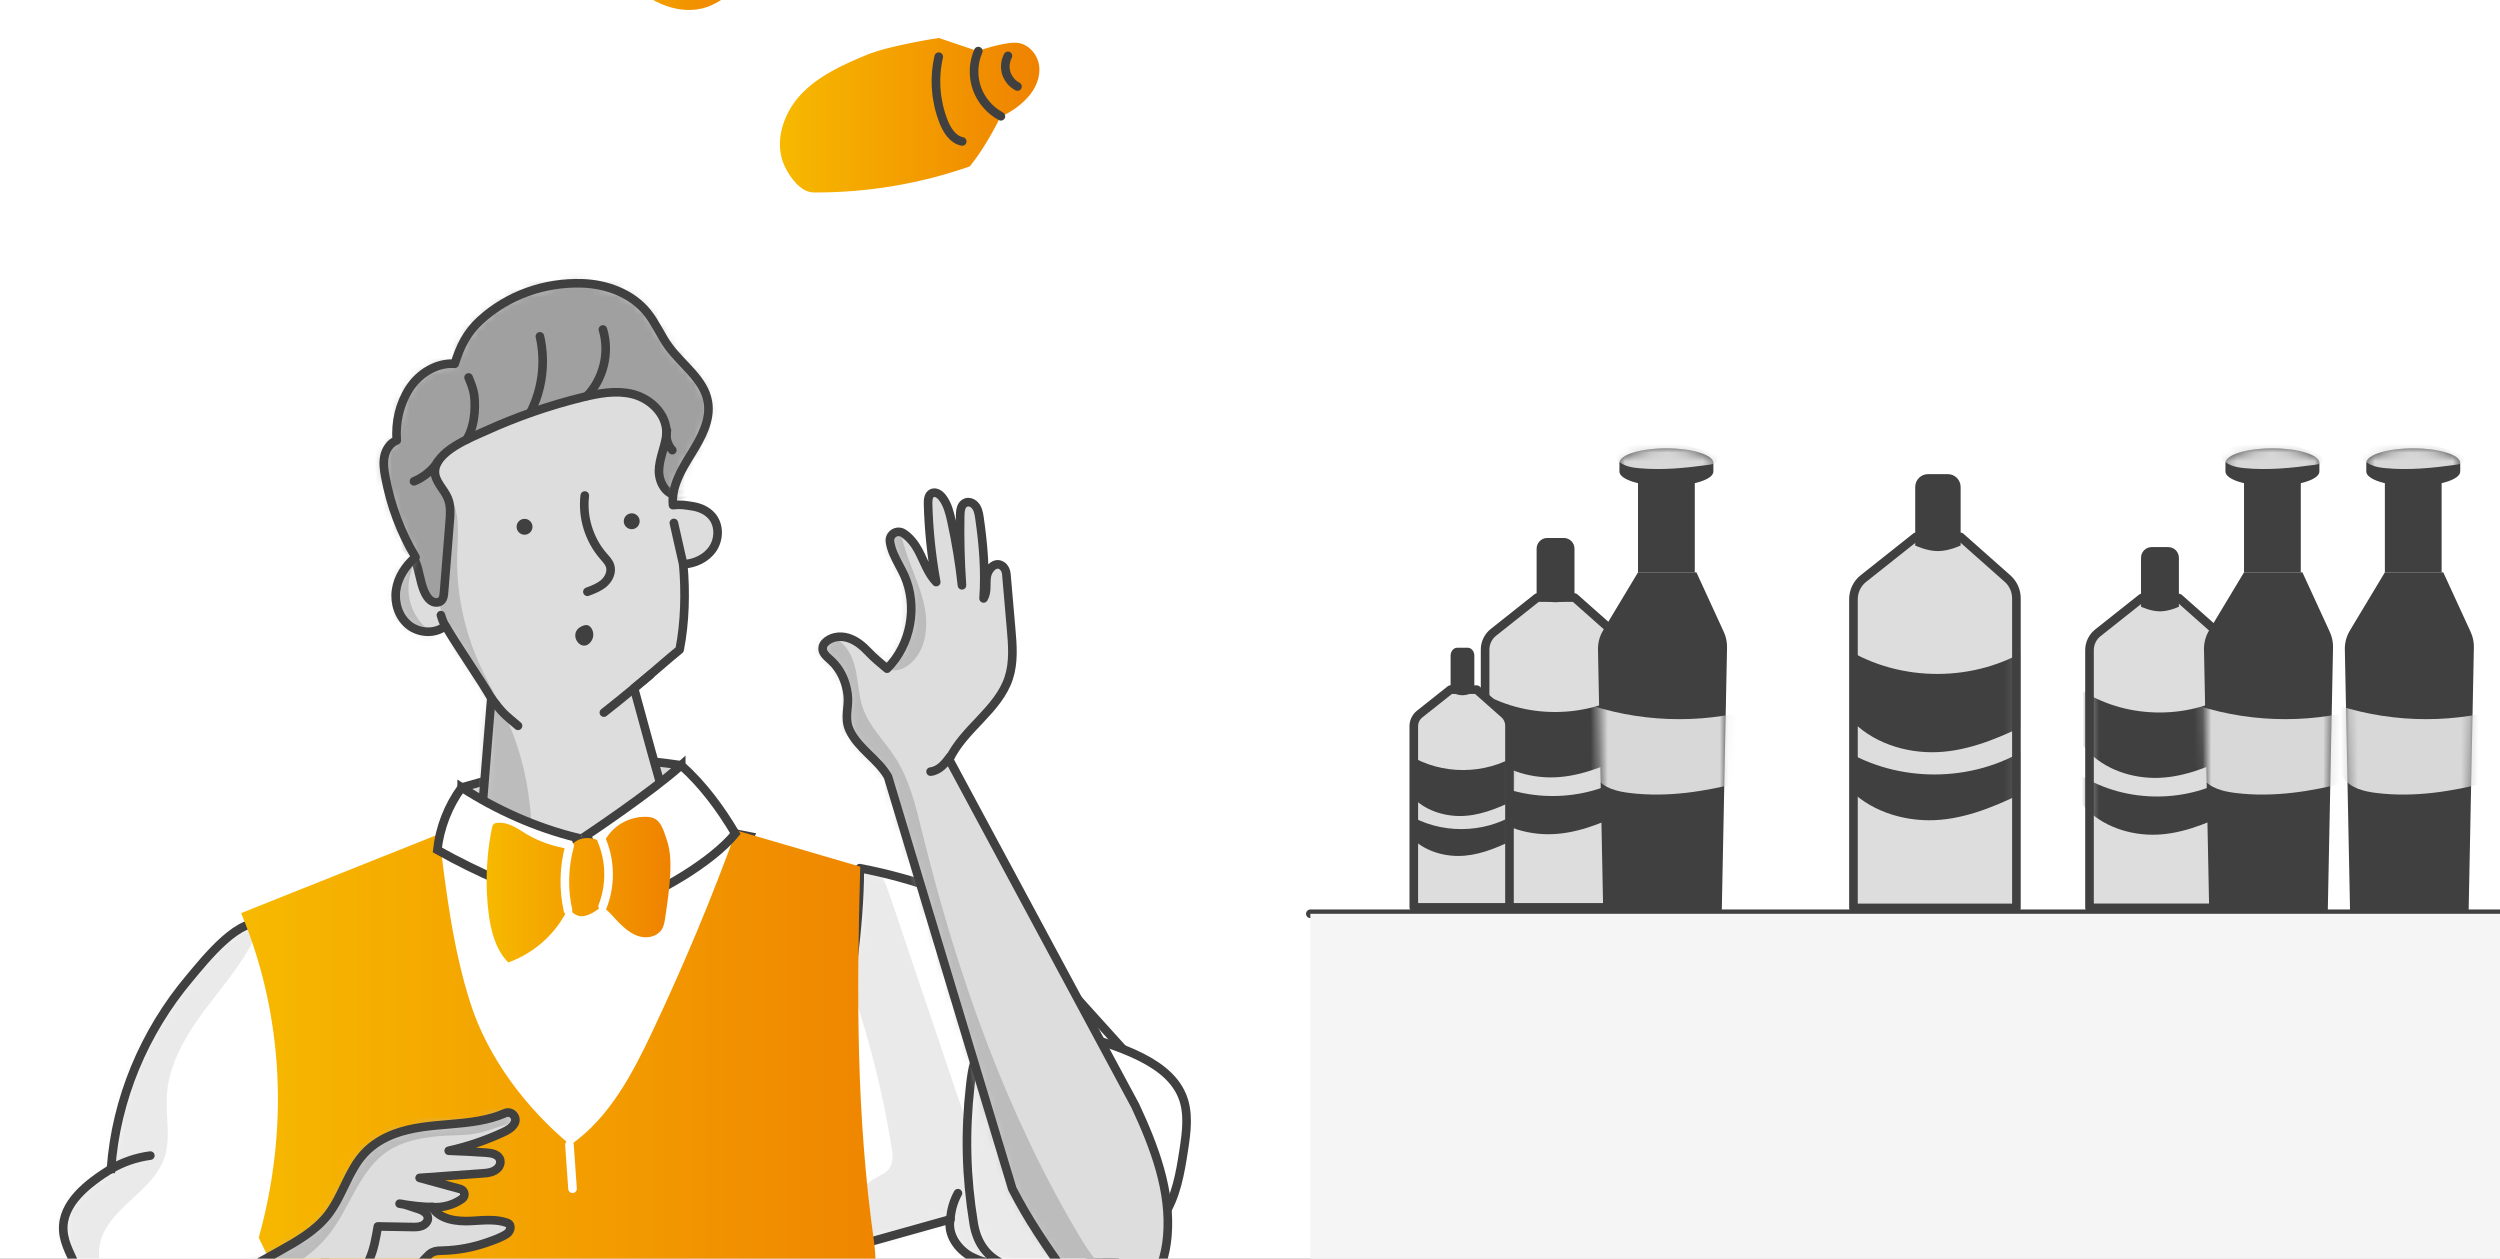 <?xml version="1.0" encoding="UTF-8"?>
<svg xmlns="http://www.w3.org/2000/svg" width="290" height="146" viewBox="0 0 290 146" fill="none">
  <rect x="0" y="0" width="290" height="146" fill="#808080" stroke="none"/>
  <g clip-path="url(#clip0_901_29933)">
    <rect width="320" height="146" transform="translate(-15)" fill="white"></rect>
    <path d="M233.908 105.314H215V69.511C215 68.575 215.423 67.692 216.152 67.114L222.241 62.28H227.42L232.877 67.118C233.53 67.696 233.904 68.53 233.904 69.409V105.31L233.908 105.314Z" fill="#DDDDDD"></path>
    <mask id="mask0_901_29933" style="mask-type:luminance" maskUnits="userSpaceOnUse" x="215" y="62" width="19" height="44">
      <path d="M233.908 105.314H215V69.511C215 68.575 215.423 67.692 216.152 67.114L222.241 62.28H227.42L232.877 67.118C233.53 67.696 233.904 68.53 233.904 69.409V105.31L233.908 105.314Z" fill="white"></path>
    </mask>
    <g mask="url(#mask0_901_29933)">
      <path d="M214.102 82.78C216.406 85.763 220.268 87.228 224.013 87.26C227.759 87.293 231.379 85.836 234.754 84.2C234.996 81.299 235.246 78.052 235.487 75.151C229.116 79.155 220.51 79.187 214.106 75.236C214.078 77.885 214.13 80.131 214.106 82.78H214.102Z" fill="#404040"></path>
      <path d="M213.767 90.67C216.071 93.653 219.933 95.117 223.678 95.15C227.424 95.183 231.044 93.726 234.419 92.09C234.661 89.189 234.911 89.714 235.152 86.812C228.781 90.816 220.175 90.849 213.771 86.898C213.743 89.547 213.795 88.017 213.771 90.666L213.767 90.67Z" fill="#404040"></path>
    </g>
    <path d="M233.908 105.314H215V69.511C215 68.575 215.423 67.692 216.152 67.114L222.241 62.28H227.42L232.877 67.118C233.53 67.696 233.904 68.53 233.904 69.409V105.31L233.908 105.314Z" stroke="#404040" stroke-linecap="round" stroke-linejoin="round"></path>
    <path d="M227.425 63.28C227.425 63.28 226.096 63.927 224.795 63.927C223.494 63.927 222.165 63.28 222.165 63.28V56.493C222.165 55.671 222.826 55 223.643 55H225.955C226.768 55 227.433 55.667 227.433 56.493V63.28H227.425Z" fill="#404040"></path>
    <path d="M258.173 105.313H242.382V75.414C242.382 74.633 242.736 73.897 243.344 73.412L248.431 69.376H252.756L257.315 73.416C257.859 73.901 258.173 74.597 258.173 75.329V105.313Z" fill="#DDDDDD"></path>
    <mask id="mask1_901_29933" style="mask-type:luminance" maskUnits="userSpaceOnUse" x="242" y="69" width="17" height="37">
      <path d="M258.173 105.313H242.382V75.414C242.382 74.633 242.736 73.897 243.344 73.412L248.431 69.376H252.756L257.315 73.416C257.859 73.901 258.173 74.597 258.173 75.329V105.313Z" fill="white"></path>
    </mask>
    <g mask="url(#mask1_901_29933)">
      <path d="M241.634 86.494C243.555 88.984 246.785 90.209 249.91 90.238C253.035 90.262 256.06 89.049 258.879 87.682C259.08 85.261 259.289 82.547 259.491 80.122C254.171 83.467 246.982 83.495 241.634 80.195C241.614 82.409 241.654 84.281 241.634 86.494Z" fill="#404040"></path>
      <path d="M241.352 93.086C243.273 95.576 246.502 96.801 249.628 96.829C252.753 96.854 255.777 95.641 258.596 94.274C258.798 91.853 259.007 92.288 259.209 89.867C253.889 93.212 246.7 93.24 241.352 89.94C241.331 92.154 241.372 90.876 241.352 93.09V93.086Z" fill="#404040"></path>
    </g>
    <path d="M258.173 105.313H242.382V75.414C242.382 74.633 242.736 73.897 243.344 73.412L248.431 69.376H252.756L257.315 73.416C257.859 73.901 258.173 74.597 258.173 75.329V105.313Z" stroke="#404040" stroke-linecap="round" stroke-linejoin="round"></path>
    <path d="M188.062 105.256H172.271V75.357C172.271 74.576 172.625 73.839 173.233 73.355L178.32 69.318H182.645L187.204 73.359C187.747 73.843 188.062 74.539 188.062 75.271V105.256Z" fill="#DDDDDD"></path>
    <mask id="mask2_901_29933" style="mask-type:luminance" maskUnits="userSpaceOnUse" x="172" y="69" width="17" height="37">
      <path d="M188.062 105.256H172.271V75.357C172.271 74.576 172.625 73.839 173.233 73.355L178.32 69.318H182.645L187.204 73.359C187.747 73.843 188.062 74.539 188.062 75.271V105.256Z" fill="white"></path>
    </mask>
    <g mask="url(#mask2_901_29933)">
      <path d="M171.522 86.436C173.443 88.927 176.673 90.151 179.799 90.18C182.924 90.204 185.948 88.992 188.767 87.625C188.969 85.204 189.178 82.49 189.379 80.064C184.059 83.409 176.871 83.438 171.522 80.138C171.502 82.351 171.543 84.223 171.522 86.436Z" fill="#404040"></path>
      <path d="M171.24 93.028C173.161 95.518 176.391 96.743 179.516 96.772C182.641 96.796 185.666 95.584 188.485 94.216C188.686 91.795 188.896 92.231 189.097 89.81C183.777 93.154 176.588 93.183 171.24 89.883C171.22 92.096 171.26 90.819 171.24 93.032V93.028Z" fill="#404040"></path>
    </g>
    <path d="M188.062 105.256H172.271V75.357C172.271 74.576 172.625 73.839 173.233 73.355L178.32 69.318H182.645L187.204 73.359C187.747 73.843 188.062 74.539 188.062 75.271V105.256Z" stroke="#404040" stroke-linecap="round" stroke-linejoin="round"></path>
    <path d="M175.1 105.256H164V84.239C164 83.69 164.249 83.172 164.677 82.832L168.252 79.995H171.292L174.497 82.835C174.879 83.175 175.1 83.664 175.1 84.179V105.256Z" fill="#DDDDDD"></path>
    <mask id="mask3_901_29933" style="mask-type:luminance" maskUnits="userSpaceOnUse" x="164" y="79" width="12" height="27">
      <path d="M175.1 105.256H164V84.239C164 83.69 164.249 83.172 164.677 82.832L168.252 79.995H171.292L174.497 82.835C174.879 83.175 175.1 83.664 175.1 84.179V105.256Z" fill="white"></path>
    </mask>
    <g mask="url(#mask3_901_29933)">
      <path d="M163.473 92.027C164.823 93.778 167.094 94.639 169.29 94.659C171.487 94.676 173.613 93.824 175.595 92.863C175.736 91.161 175.883 89.253 176.025 87.548C172.285 89.899 167.232 89.919 163.473 87.6C163.459 89.156 163.487 90.472 163.473 92.027Z" fill="#404040"></path>
      <path d="M163.276 96.66C164.626 98.411 166.896 99.272 169.093 99.292C171.29 99.309 173.416 98.457 175.397 97.496C175.539 95.794 175.686 96.1 175.828 94.398C172.088 96.749 167.035 96.769 163.276 94.449C163.261 96.005 163.29 95.107 163.276 96.663V96.66Z" fill="#404040"></path>
    </g>
    <path d="M175.1 105.256H164V84.239C164 83.69 164.249 83.172 164.677 82.832L168.252 79.995H171.292L174.497 82.835C174.879 83.175 175.1 83.664 175.1 84.179V105.256Z" stroke="#404040" stroke-linecap="round" stroke-linejoin="round"></path>
    <path d="M182.645 69.319C182.645 69.319 181.537 69.86 180.446 69.86C179.355 69.86 178.247 69.319 178.247 69.319V63.65C178.247 62.963 178.799 62.405 179.479 62.405H181.409C182.089 62.405 182.641 62.963 182.641 63.65V69.319H182.645Z" fill="#404040"></path>
    <path d="M252.756 70.376C252.756 70.376 251.649 70.917 250.557 70.917C249.466 70.917 248.358 70.376 248.358 70.376V64.708C248.358 64.02 248.91 63.463 249.591 63.463H251.52C252.2 63.463 252.752 64.02 252.752 64.708V70.376H252.756Z" fill="#404040"></path>
    <path d="M171.025 80.249C171.025 80.249 170.331 80.649 169.647 80.649C168.963 80.649 168.269 80.249 168.269 80.249V76.056C168.269 75.548 168.614 75.135 169.041 75.135H170.25C170.677 75.135 171.023 75.548 171.023 76.056V80.249H171.025Z" fill="#404040"></path>
    <path d="M270.012 106.256H256.279L255.663 75.339C255.647 74.57 255.848 73.814 256.243 73.154L260.306 66.392H267.08L270.262 73.313C270.52 73.874 270.645 74.485 270.632 75.099L270.012 106.256Z" fill="#404040"></path>
    <mask id="mask4_901_29933" style="mask-type:luminance" maskUnits="userSpaceOnUse" x="255" y="66" width="16" height="41">
      <path d="M270.012 106.256H256.279L255.663 75.339C255.647 74.57 255.848 73.814 256.243 73.154L260.306 66.392H267.08L270.262 73.313C270.52 73.874 270.645 74.485 270.632 75.099L270.012 106.256Z" fill="white"></path>
    </mask>
    <g mask="url(#mask4_901_29933)">
      <path d="M255.49 90.212C256.311 91.453 257.93 91.819 259.4 91.994C263.782 92.519 268.115 91.811 272.392 90.708C272.545 88.006 272.61 85.231 272.763 82.529C266.094 84.116 258.941 83.579 252.582 81.003C253.025 84.173 253.73 87.55 255.494 90.212H255.49Z" fill="#D8D8D8"></path>
    </g>
    <path d="M266.891 54.946H260.307V66.397H266.891V54.946Z" fill="#404040"></path>
    <path d="M269.049 53.697C269.049 52.761 266.609 52 263.6 52C260.592 52 258.151 52.761 258.151 53.697V54.698C258.151 55.634 260.592 56.395 263.6 56.395C266.609 56.395 269.049 55.634 269.049 54.698V53.697Z" fill="#404040"></path>
    <mask id="mask5_901_29933" style="mask-type:luminance" maskUnits="userSpaceOnUse" x="258" y="52" width="12" height="5">
      <path d="M269.049 53.697C269.049 52.761 266.609 52 263.6 52C260.592 52 258.151 52.761 258.151 53.697V54.698C258.151 55.634 260.592 56.395 263.6 56.395C266.609 56.395 269.049 55.634 269.049 54.698V53.697Z" fill="white"></path>
    </mask>
    <g mask="url(#mask5_901_29933)">
      <path d="M258.639 53.892C259.179 54.165 259.791 54.25 260.391 54.307C263.106 54.568 265.84 54.287 268.543 53.913C268.784 53.88 269.038 53.839 269.239 53.705C269.441 53.571 269.582 53.298 269.493 53.07C269.417 52.867 269.199 52.761 269.002 52.68C266.138 51.475 262.953 50.991 259.912 51.565C259.272 51.687 258.539 51.833 258.035 52.285C257.806 52.492 257.496 52.912 257.705 53.229C257.87 53.477 258.378 53.762 258.635 53.892H258.639Z" fill="#D8D8D8"></path>
    </g>
    <path d="M286.35 106.256H272.617L272.001 75.339C271.985 74.57 272.186 73.814 272.581 73.154L276.644 66.392H283.418L286.6 73.313C286.858 73.874 286.982 74.485 286.97 75.099L286.35 106.256Z" fill="#404040"></path>
    <mask id="mask6_901_29933" style="mask-type:luminance" maskUnits="userSpaceOnUse" x="272" y="66" width="15" height="41">
      <path d="M286.35 106.256H272.617L272.001 75.339C271.985 74.57 272.186 73.814 272.581 73.154L276.644 66.392H283.418L286.6 73.313C286.858 73.874 286.982 74.485 286.97 75.099L286.35 106.256Z" fill="white"></path>
    </mask>
    <g mask="url(#mask6_901_29933)">
      <path d="M271.828 90.212C272.649 91.453 274.268 91.819 275.738 91.994C280.12 92.519 284.453 91.811 288.73 90.708C288.883 88.006 288.948 85.231 289.101 82.529C282.432 84.116 275.279 83.579 268.92 81.003C269.363 84.173 270.068 87.55 271.832 90.212H271.828Z" fill="#D8D8D8"></path>
    </g>
    <path d="M283.229 54.946H276.645V66.397H283.229V54.946Z" fill="#404040"></path>
    <path d="M285.387 53.697C285.387 52.761 282.947 52 279.938 52C276.93 52 274.489 52.761 274.489 53.697V54.698C274.489 55.634 276.93 56.395 279.938 56.395C282.947 56.395 285.387 55.634 285.387 54.698V53.697Z" fill="#404040"></path>
    <mask id="mask7_901_29933" style="mask-type:luminance" maskUnits="userSpaceOnUse" x="274" y="52" width="12" height="5">
      <path d="M285.387 53.697C285.387 52.761 282.947 52 279.938 52C276.93 52 274.489 52.761 274.489 53.697V54.698C274.489 55.634 276.93 56.395 279.938 56.395C282.947 56.395 285.387 55.634 285.387 54.698V53.697Z" fill="white"></path>
    </mask>
    <g mask="url(#mask7_901_29933)">
      <path d="M274.977 53.892C275.517 54.165 276.129 54.25 276.729 54.307C279.444 54.568 282.178 54.287 284.88 53.913C285.122 53.88 285.376 53.839 285.577 53.705C285.779 53.571 285.92 53.298 285.831 53.07C285.754 52.867 285.537 52.761 285.34 52.68C282.476 51.475 279.291 50.991 276.25 51.565C275.61 51.687 274.877 51.833 274.373 52.285C274.144 52.492 273.834 52.912 274.043 53.229C274.208 53.477 274.716 53.762 274.973 53.892H274.977Z" fill="#D8D8D8"></path>
    </g>
    <path d="M199.715 106.256H185.982L185.366 75.34C185.35 74.571 185.551 73.814 185.946 73.155L190.01 66.392H196.784L199.965 73.314C200.223 73.875 200.348 74.485 200.336 75.1L199.715 106.256Z" fill="#404040"></path>
    <mask id="mask8_901_29933" style="mask-type:luminance" maskUnits="userSpaceOnUse" x="185" y="66" width="16" height="41">
      <path d="M199.715 106.256H185.982L185.366 75.34C185.35 74.571 185.551 73.814 185.946 73.155L190.01 66.392H196.784L199.965 73.314C200.223 73.875 200.348 74.485 200.336 75.1L199.715 106.256Z" fill="white"></path>
    </mask>
    <g mask="url(#mask8_901_29933)">
      <path d="M185.193 90.212C186.014 91.453 187.633 91.819 189.103 91.994C193.485 92.519 197.818 91.811 202.095 90.709C202.249 88.007 202.313 85.232 202.466 82.53C195.797 84.117 188.644 83.58 182.285 81.004C182.728 84.174 183.433 87.551 185.197 90.212H185.193Z" fill="#D8D8D8"></path>
    </g>
    <path d="M196.594 54.946H190.01V66.397H196.594V54.946Z" fill="#404040"></path>
    <path d="M198.752 53.697C198.752 52.761 196.312 52 193.303 52C190.295 52 187.854 52.761 187.854 53.697V54.698C187.854 55.634 190.295 56.395 193.303 56.395C196.312 56.395 198.752 55.634 198.752 54.698V53.697Z" fill="#404040"></path>
    <mask id="mask9_901_29933" style="mask-type:luminance" maskUnits="userSpaceOnUse" x="187" y="52" width="12" height="5">
      <path d="M198.752 53.697C198.752 52.761 196.312 52 193.303 52C190.295 52 187.854 52.761 187.854 53.697V54.698C187.854 55.634 190.295 56.395 193.303 56.395C196.312 56.395 198.752 55.634 198.752 54.698V53.697Z" fill="white"></path>
    </mask>
    <g mask="url(#mask9_901_29933)">
      <path d="M188.342 53.892C188.881 54.165 189.493 54.25 190.093 54.307C192.808 54.568 195.542 54.287 198.245 53.913C198.486 53.88 198.74 53.839 198.941 53.705C199.143 53.571 199.284 53.298 199.195 53.07C199.119 52.867 198.901 52.761 198.704 52.68C195.84 51.475 192.655 50.991 189.614 51.565C188.974 51.687 188.241 51.833 187.737 52.285C187.508 52.492 187.198 52.912 187.407 53.229C187.572 53.477 188.08 53.762 188.338 53.892H188.342Z" fill="#D8D8D8"></path>
    </g>
    <path d="M79.022 88.77C74.929 88.169 69.675 87.698 65.6 88.396C61.524 89.099 57.533 90.226 53.555 91.349C53.727 92.826 54.687 94.059 55.942 94.862C57.196 95.666 58.645 96.095 60.059 96.558C61.491 97.025 62.91 97.538 64.383 97.845C65.857 98.153 67.402 98.241 68.854 97.858C71.052 97.282 72.841 95.695 74.361 94.004C75.881 92.317 77.228 90.167 79.022 88.77Z" fill="#D8D8D8" stroke="#404040" stroke-linecap="round" stroke-linejoin="round"></path>
    <path d="M55.672 97.126L56.99 80.987C55.701 78.749 52.965 74.841 51.677 72.598C50.502 73.561 48.65 73.477 47.454 72.539C46.258 71.601 45.728 69.969 45.942 68.466C46.157 66.965 47.041 65.61 48.203 64.634C46.481 61.785 45.298 58.567 44.692 55.294C44.545 54.507 44.435 53.691 44.604 52.904C44.772 52.117 45.269 51.364 46.022 51.086C45.862 48.991 46.347 46.854 47.479 45.083C48.612 43.311 50.654 42.049 52.75 42.197C53.394 40.152 54.148 38.583 55.735 37.135C58.931 34.224 63.17 32.73 67.519 32.865C70.374 32.953 73.308 34.043 75.097 36.273C76.061 37.472 76.651 38.932 77.556 40.181C79.114 42.331 81.648 43.968 82.111 46.58C82.49 48.705 81.341 50.775 80.204 52.614C79.067 54.452 77.847 56.451 78.066 58.596C78.92 58.487 79.501 58.596 80.356 58.731C81.21 58.866 82.048 59.24 82.6 59.901C83.459 60.931 83.429 62.534 82.684 63.649C81.939 64.764 80.592 65.395 79.253 65.454C79.543 68.652 79.459 72.215 78.836 75.366C77.733 76.237 74.647 78.964 73.548 79.835C73.548 79.835 77.527 94.556 77.767 94.749C78.007 94.943 69.035 101.266 69.035 101.266L55.672 97.126Z" fill="#DDDDDD"></path>
    <mask id="mask10_901_29933" style="mask-type:luminance" maskUnits="userSpaceOnUse" x="44" y="32" width="40" height="70">
      <path d="M55.672 97.126L56.99 80.987C55.701 78.749 52.965 74.841 51.677 72.598C50.502 73.561 48.65 73.477 47.454 72.539C46.258 71.601 45.728 69.969 45.942 68.466C46.157 66.965 47.041 65.61 48.203 64.634C46.481 61.785 45.298 58.567 44.692 55.294C44.545 54.507 44.435 53.691 44.604 52.904C44.772 52.117 45.269 51.364 46.022 51.086C45.862 48.991 46.347 46.854 47.479 45.083C48.612 43.311 50.654 42.049 52.75 42.197C53.394 40.152 54.148 38.583 55.735 37.135C58.931 34.224 63.17 32.73 67.519 32.865C70.374 32.953 73.308 34.043 75.097 36.273C76.061 37.472 76.651 38.932 77.556 40.181C79.114 42.331 81.648 43.968 82.111 46.58C82.49 48.705 81.341 50.775 80.204 52.614C79.067 54.452 77.847 56.451 78.066 58.596C78.92 58.487 79.501 58.596 80.356 58.731C81.21 58.866 82.048 59.24 82.6 59.901C83.459 60.931 83.429 62.534 82.684 63.649C81.939 64.764 80.592 65.395 79.253 65.454C79.543 68.652 79.459 72.215 78.836 75.366C77.733 76.237 74.647 78.964 73.548 79.835C73.548 79.835 77.527 94.556 77.767 94.749C78.007 94.943 69.035 101.266 69.035 101.266L55.672 97.126Z" fill="white"></path>
    </mask>
    <g mask="url(#mask10_901_29933)">
      <path d="M58.493 82.725C57.605 80.84 56.535 79.043 55.668 77.146C53.816 73.098 52.906 68.626 53.037 64.175C53.091 62.265 53.327 60.283 52.662 58.491C51.959 58.508 51.252 58.524 50.548 58.541C49.332 63.262 50.447 68.243 51.685 72.955C52.927 77.672 54.308 82.522 53.597 87.348C53.395 88.737 53.016 90.138 53.239 91.526C53.508 93.196 54.653 94.652 56.102 95.527C57.243 96.217 59.074 96.962 60.434 96.579C61.958 96.15 61.571 94.471 61.44 93.251C61.053 89.612 60.051 86.036 58.489 82.725H58.493Z" fill="#BCBCBC"></path>
      <path d="M44.856 62.139C42.886 60.654 42.452 57.894 42.482 55.428C42.562 48.427 45.168 41.582 49.222 35.873C51.268 32.991 53.803 30.29 57.083 28.973C59.617 27.955 62.446 27.837 65.141 28.283C67.835 28.729 70.407 29.718 72.887 30.862C76.247 32.41 79.56 34.32 81.85 37.227C83.998 39.954 85.109 43.48 84.911 46.946C84.713 50.413 83.21 53.787 80.769 56.257C80.15 56.88 79.379 57.485 78.499 57.435C77.203 57.359 76.411 55.878 76.441 54.578C76.47 53.278 77.043 52.058 77.257 50.775C77.666 48.347 75.615 46.269 73.384 45.718C71.443 45.238 69.406 45.629 67.465 46.109C63.663 47.051 59.945 48.343 56.379 49.963C54.599 50.771 50.498 52.34 50.452 54.7C50.431 55.866 51.513 56.728 51.955 57.809C52.304 58.668 52.237 59.631 52.161 60.553C51.942 63.287 51.719 66.022 51.5 68.752C51.475 69.072 51.437 69.413 51.218 69.649C50.953 69.93 50.489 69.951 50.144 69.775C49.799 69.598 49.555 69.274 49.374 68.933C48.915 68.071 48.763 67.086 48.519 66.14C48.275 65.193 47.888 64.225 47.109 63.636C46.33 63.047 45.602 62.707 44.856 62.143V62.139Z" fill="#A0A0A0" stroke="#404040" stroke-linecap="round" stroke-linejoin="round"></path>
      <path d="M68.087 45.941C70.011 43.942 70.748 40.875 69.935 38.22" stroke="#404040" stroke-linecap="round" stroke-linejoin="round"></path>
      <path d="M50.793 53.522C50.288 54.464 49.025 55.453 48.023 55.832" stroke="#404040" stroke-linecap="round" stroke-linejoin="round"></path>
      <path d="M47.918 70.784C47.303 69.425 47.211 67.844 47.653 66.421C47.749 66.106 47.876 65.786 47.825 65.462C47.716 64.781 46.832 64.453 46.183 64.701C45.535 64.949 45.122 65.576 44.84 66.207C43.817 68.492 44.116 71.331 45.649 73.313C46.267 74.117 47.118 74.798 48.12 74.966C48.852 75.093 51.025 74.621 50.242 73.498C49.934 73.056 49.29 72.745 48.92 72.329C48.511 71.87 48.175 71.348 47.922 70.789L47.918 70.784Z" fill="#BCBCBC"></path>
    </g>
    <path d="M55.672 97.126L56.99 80.987C55.701 78.749 52.965 74.841 51.677 72.598C50.502 73.561 48.65 73.477 47.454 72.539C46.258 71.601 45.728 69.969 45.942 68.466C46.157 66.965 47.041 65.61 48.203 64.634C46.481 61.785 45.298 58.567 44.692 55.294C44.545 54.507 44.435 53.691 44.604 52.904C44.772 52.117 45.269 51.364 46.022 51.086C45.862 48.991 46.347 46.854 47.479 45.083C48.612 43.311 50.654 42.049 52.75 42.197C53.394 40.152 54.148 38.583 55.735 37.135C58.931 34.224 63.17 32.73 67.519 32.865C70.374 32.953 73.308 34.043 75.097 36.273C76.061 37.472 76.651 38.932 77.556 40.181C79.114 42.331 81.648 43.968 82.111 46.58C82.49 48.705 81.341 50.775 80.204 52.614C79.067 54.452 77.847 56.451 78.066 58.596C78.92 58.487 79.501 58.596 80.356 58.731C81.21 58.866 82.048 59.24 82.6 59.901C83.459 60.931 83.429 62.534 82.684 63.649C81.939 64.764 80.592 65.395 79.253 65.454C79.543 68.652 79.459 72.215 78.836 75.366C77.733 76.237 74.647 78.964 73.548 79.835C73.548 79.835 77.527 94.556 77.767 94.749C78.007 94.943 69.035 101.266 69.035 101.266L55.672 97.126Z" stroke="#404040" stroke-linecap="round" stroke-linejoin="round"></path>
    <path d="M97.753 141.096C97.913 141.946 97.525 144.184 98.696 144.42C99.567 144.597 100.599 144.146 101.42 143.915L104.359 143.09C106.32 142.539 108.278 141.992 110.24 141.441C109.874 143.179 111.099 144.942 112.665 145.775C114.231 146.608 116.071 146.734 117.848 146.839C120.508 146.999 123.195 147.155 125.822 146.7C128.449 146.246 131.042 145.11 132.768 143.082C134.553 140.983 135.223 138.172 135.644 135.454C135.964 133.388 136.162 131.243 135.581 129.236C134.89 126.859 133.181 124.932 131.518 123.093C129.118 120.434 126.718 117.78 124.319 115.121C122.214 112.79 120.146 109.748 117.667 107.867C112.69 104.098 105.786 101.876 99.736 100.707C99.736 107.977 98.401 115.171 97.576 122.391C97.1 126.543 96.801 130.734 97.012 134.916C97.117 136.994 97.361 139.056 97.749 141.1L97.753 141.096Z" fill="white"></path>
    <mask id="mask11_901_29933" style="mask-type:luminance" maskUnits="userSpaceOnUse" x="96" y="100" width="40" height="47">
      <path d="M97.753 141.096C97.913 141.946 97.525 144.184 98.696 144.42C99.567 144.597 100.599 144.146 101.42 143.915L104.359 143.09C106.32 142.539 108.278 141.992 110.24 141.441C109.874 143.179 111.099 144.942 112.665 145.775C114.231 146.608 116.071 146.734 117.848 146.839C120.508 146.999 123.195 147.155 125.822 146.7C128.449 146.246 131.042 145.11 132.768 143.082C134.553 140.983 135.223 138.172 135.644 135.454C135.964 133.388 136.162 131.243 135.581 129.236C134.89 126.859 133.181 124.932 131.518 123.093C129.118 120.434 126.718 117.78 124.319 115.121C122.214 112.79 120.146 109.748 117.667 107.867C112.69 104.098 105.786 101.876 99.736 100.707C99.736 107.977 98.401 115.171 97.576 122.391C97.1 126.543 96.801 130.734 97.012 134.916C97.117 136.994 97.361 139.056 97.749 141.1L97.753 141.096Z" fill="white"></path>
    </mask>
    <g mask="url(#mask11_901_29933)">
      <path d="M113.258 148.497C110.69 148.602 108.076 148.703 105.588 148.063C103.099 147.419 100.704 145.913 99.618 143.587C98.531 141.26 99.133 138.084 101.34 136.767C101.971 136.388 102.729 136.148 103.158 135.551C103.659 134.852 103.558 133.906 103.419 133.056C102.426 126.85 100.897 120.733 98.864 114.788C97.946 112.108 96.919 109.432 96.645 106.613C96.372 103.795 96.961 100.753 98.902 98.695C101.222 98.927 102.422 101.518 103.167 103.727C108.438 119.336 113.713 134.945 118.984 150.554C116.77 149.738 115.612 148.404 113.254 148.501L113.258 148.497Z" fill="#EAEAEA"></path>
    </g>
    <path d="M97.753 141.096C97.913 141.946 97.525 144.184 98.696 144.42C99.567 144.597 100.599 144.146 101.42 143.915L104.359 143.09C106.32 142.539 108.278 141.992 110.24 141.441C109.874 143.179 111.099 144.942 112.665 145.775C114.231 146.608 116.071 146.734 117.848 146.839C120.508 146.999 123.195 147.155 125.822 146.7C128.449 146.246 131.042 145.11 132.768 143.082C134.553 140.983 135.223 138.172 135.644 135.454C135.964 133.388 136.162 131.243 135.581 129.236C134.89 126.859 133.181 124.932 131.518 123.093C129.118 120.434 126.718 117.78 124.319 115.121C122.214 112.79 120.146 109.748 117.667 107.867C112.69 104.098 105.786 101.876 99.736 100.707C99.736 107.977 98.401 115.171 97.576 122.391C97.1 126.543 96.801 130.734 97.012 134.916C97.117 136.994 97.361 139.056 97.749 141.1L97.753 141.096Z" stroke="#404040" stroke-linecap="round" stroke-linejoin="round"></path>
    <path d="M12.873 135.589C10.191 137.271 7.169 139.569 7.341 142.728C7.43 144.377 8.411 145.821 8.987 147.369C11 152.763 8.036 158.585 7.097 164.265C6.348 168.813 6.95 173.576 8.806 177.796C9.202 178.696 9.754 179.655 10.701 179.925C11.614 180.181 12.553 179.697 13.378 179.23C18.283 176.454 23.226 173.647 27.499 169.97C31.772 166.293 35.372 161.627 36.879 156.196C38.34 150.92 37.742 145.32 37.136 139.88C36.328 132.648 35.519 125.415 34.711 118.183C34.362 115.074 33.89 109.26 30.821 107.404C28.105 105.763 23.681 111.46 21.95 113.517C16.747 119.702 13.45 127.515 12.877 135.589H12.873Z" fill="white"></path>
    <mask id="mask12_901_29933" style="mask-type:luminance" maskUnits="userSpaceOnUse" x="6" y="107" width="32" height="73">
      <path d="M12.873 135.589C10.191 137.271 7.169 139.569 7.341 142.728C7.43 144.377 8.411 145.821 8.987 147.369C11 152.763 8.036 158.585 7.097 164.265C6.348 168.813 6.95 173.576 8.806 177.796C9.202 178.696 9.754 179.655 10.701 179.925C11.614 180.181 12.553 179.697 13.378 179.23C18.283 176.454 23.226 173.647 27.499 169.97C31.772 166.293 35.372 161.627 36.879 156.196C38.34 150.92 37.742 145.32 37.136 139.88C36.328 132.648 35.519 125.415 34.711 118.183C34.362 115.074 33.89 109.26 30.821 107.404C28.105 105.763 23.681 111.46 21.95 113.517C16.747 119.702 13.45 127.515 12.877 135.589H12.873Z" fill="white"></path>
    </mask>
    <g mask="url(#mask12_901_29933)">
      <path d="M6.035 149.842C4.204 147.785 3.396 144.853 3.918 142.147C4.431 139.488 6.099 137.221 7.151 134.726C8.09 132.496 8.536 130.094 9.29 127.792C11.993 119.517 18.426 113.088 24.644 106.996C25.718 105.944 27.238 104.812 28.568 105.511C29.368 105.931 29.742 106.92 29.675 107.82C29.608 108.721 29.178 109.554 28.715 110.332C27.052 113.126 24.859 115.562 22.989 118.216C21.12 120.871 19.529 123.875 19.348 127.123C19.209 129.538 19.849 132.05 19.061 134.334C18.443 136.127 17.028 137.515 15.63 138.803C14.232 140.09 12.763 141.39 11.976 143.115C11.189 144.84 11.285 147.133 12.729 148.361C11.711 150.423 7.568 151.559 6.04 149.842H6.035Z" fill="#EAEAEA"></path>
    </g>
    <path d="M12.873 135.589C10.191 137.271 7.169 139.569 7.341 142.728C7.43 144.377 8.411 145.821 8.987 147.369C11 152.763 8.036 158.585 7.097 164.265C6.348 168.813 6.95 173.576 8.806 177.796C9.202 178.696 9.754 179.655 10.701 179.925C11.614 180.181 12.553 179.697 13.378 179.23C18.283 176.454 23.226 173.647 27.499 169.97C31.772 166.293 35.372 161.627 36.879 156.196C38.34 150.92 37.742 145.32 37.136 139.88C36.328 132.648 35.519 125.415 34.711 118.183C34.362 115.074 33.89 109.26 30.821 107.404C28.105 105.763 23.681 111.46 21.95 113.517C16.747 119.702 13.45 127.515 12.877 135.589H12.873Z" stroke="#404040" stroke-miterlimit="10"></path>
    <path d="M87 97.034L68.808 137.851L60.675 137.269L48.405 102.285L50.604 98.973L67.652 97.531L80.878 95.811L87 97.034Z" fill="white" stroke="#404040" stroke-miterlimit="10"></path>
    <path d="M32.133 200.212C41.695 203.708 52.249 204.445 62.206 202.312C63.276 198.29 64.85 194.528 66.581 190.742C68.29 194.259 69.667 198.113 69.945 202.013C81.872 204.129 94.565 203.957 106.349 201.163C104.303 189.261 102.51 177.358 100.464 165.456C99.247 158.367 102.371 151.067 101.373 143.944C99.318 129.286 99.369 115.327 99.786 100.534L85.417 96.331C82.52 104.3 79.354 111.847 75.742 119.517C73.388 124.52 70.707 129.657 66.164 132.816C61.032 128.563 56.598 122.715 54.569 116.37C52.54 110.026 51.732 103.366 50.936 96.752C43.294 99.789 35.615 102.882 27.97 105.919C32.955 117.851 33.489 131.125 30.012 143.578C34.306 152.174 37.358 161.127 38.537 170.661C34.512 179.984 32.251 190.056 32.129 200.208L32.133 200.212Z" fill="url(#paint0_linear_901_29933)"></path>
    <path d="M66.056 132.795L66.413 137.894" stroke="white" stroke-miterlimit="10" stroke-linecap="round"></path>
    <path d="M53.555 91.349C52.002 93.466 51.017 95.99 50.73 98.594C55.446 101.241 60.418 103.344 65.542 105.082C66.388 102.482 66.813 99.903 66.922 97.172C62.258 96.036 57.584 93.954 53.555 91.345V91.349Z" fill="white" stroke="#404040" stroke-miterlimit="10"></path>
    <path d="M79.022 88.771C75.553 91.889 68.009 96.929 68.009 96.929C68.009 96.929 71.002 101.986 71.983 105.087C76.282 103.724 82.622 99.975 85.296 96.693C83.62 93.858 81.565 91.043 79.022 88.775V88.771Z" fill="white" stroke="#404040" stroke-miterlimit="10"></path>
    <path d="M75.35 94.774C74.239 94.665 73.098 94.913 72.134 95.477C71.169 96.041 70.391 96.912 69.944 97.934C69.448 97.345 68.572 97.147 67.806 97.231C67.039 97.315 66.328 97.799 65.97 98.481C64.328 98.216 62.577 97.652 61.145 96.798C60.526 96.428 59.937 96.007 59.276 95.729C58.851 95.548 58.388 95.431 57.925 95.439C57.293 95.447 57.167 95.544 57.049 96.133C56.838 97.177 56.682 98.228 56.586 99.289C56.384 101.434 56.405 103.601 56.657 105.743C56.906 107.884 57.449 110.118 58.964 111.65C62.055 110.514 64.572 108.246 65.949 105.259C66.345 105.945 66.997 106.412 67.772 106.256C68.547 106.1 69.212 105.621 69.831 105.128C70.618 105.637 71.233 106.483 71.906 107.139C72.58 107.796 73.338 108.414 74.251 108.646C75.165 108.877 76.255 108.616 76.756 107.825C77.017 107.417 77.093 106.921 77.165 106.441C77.421 104.712 77.678 102.978 77.754 101.232C77.809 99.97 77.763 98.683 77.367 97.488C76.967 96.289 76.617 94.913 75.359 94.791L75.35 94.774Z" fill="url(#paint1_linear_901_29933)"></path>
    <path d="M69.907 105.132C70.867 102.671 70.825 99.823 69.769 97.399" stroke="white" stroke-linecap="round" stroke-linejoin="round"></path>
    <path d="M66.08 98.106C65.407 100.538 65.339 103.138 65.887 105.599" stroke="white" stroke-linecap="round" stroke-linejoin="round"></path>
    <path d="M10.52 148.556C9.576 149.17 8.781 149.915 8.217 150.765C7.682 151.572 7.375 152.511 7.08 153.436C5.707 157.69 4.314 162.07 4.297 166.58C4.284 170.64 5.796 175.003 7.177 178.802C7.631 180.051 8.217 181.385 9.4 181.995C11.181 182.916 13.273 181.772 15.075 180.893C18.649 179.143 22.889 178.209 25.352 175.083C26.678 173.395 27.305 171.267 27.672 169.155C28.349 165.259 28.231 161.199 27.086 157.416C26.076 154.08 24.017 150.003 21.074 147.937C18.27 145.968 13.622 146.536 10.524 148.556H10.52Z" fill="white"></path>
    <path d="M58.578 129.127C54.612 130.877 49.846 129.993 45.758 131.525C44.44 132.017 43.207 132.766 42.255 133.797C40.369 135.833 39.738 138.753 38.024 140.936C36.576 142.787 34.462 143.982 32.408 145.127C27.629 147.79 22.847 150.457 18.068 153.12C16.633 153.92 15.125 154.795 14.342 156.238C13.635 157.551 13.643 159.116 13.727 160.605C13.896 163.668 14.296 166.718 14.923 169.722C15.155 170.841 15.757 171.868 16.662 172.562C19.159 174.481 21.769 172.571 23.583 170.682C29.785 164.219 34.067 156.2 38.264 148.291C38.298 148.232 40.954 149.098 41.266 149.115C42.491 149.187 43.666 149.401 44.882 149.098C46.701 148.648 48.12 147.26 49.404 145.897C49.631 145.657 49.863 145.409 50.158 145.266C50.532 145.08 50.966 145.085 51.383 145.072C53.113 145.026 54.831 144.706 56.464 144.138C57.235 143.869 58.098 143.574 58.784 143.128C59.193 142.863 59.462 142.089 58.843 141.858C57.576 141.378 56.069 141.555 54.675 141.63C52.978 141.723 50.983 141.475 50.115 140.015C51.341 140.129 52.599 139.775 53.601 139.064C54.039 138.753 53.917 138.071 53.399 137.928L48.676 136.636C51.088 136.464 53.5 136.287 55.913 136.115C56.561 136.069 57.243 136.01 57.732 135.517C57.967 135.282 58.094 134.941 58.031 134.617C57.887 133.906 57.071 133.755 56.405 133.708C54.957 133.611 53.505 133.536 52.052 133.485C54.203 133.01 56.3 132.303 58.3 131.382C58.847 131.129 59.428 130.822 59.694 130.284C60.047 129.573 59.306 128.807 58.582 129.127H58.578Z" fill="#DDDDDD"></path>
    <mask id="mask13_901_29933" style="mask-type:luminance" maskUnits="userSpaceOnUse" x="13" y="129" width="47" height="45">
      <path d="M58.578 129.127C54.612 130.877 49.846 129.993 45.758 131.525C44.44 132.017 43.207 132.766 42.255 133.797C40.369 135.833 39.738 138.753 38.024 140.936C36.576 142.787 34.462 143.982 32.408 145.127C27.629 147.79 22.847 150.457 18.068 153.12C16.633 153.92 15.125 154.795 14.342 156.238C13.635 157.551 13.643 159.116 13.727 160.605C13.896 163.668 14.296 166.718 14.923 169.722C15.155 170.841 15.757 171.868 16.662 172.562C19.159 174.481 21.769 172.571 23.583 170.682C29.785 164.219 34.067 156.2 38.264 148.291C38.298 148.232 40.954 149.098 41.266 149.115C42.491 149.187 43.666 149.401 44.882 149.098C46.701 148.648 48.12 147.26 49.404 145.897C49.631 145.657 49.863 145.409 50.158 145.266C50.532 145.08 50.966 145.085 51.383 145.072C53.113 145.026 54.831 144.706 56.464 144.138C57.235 143.869 58.098 143.574 58.784 143.128C59.193 142.863 59.462 142.089 58.843 141.858C57.576 141.378 56.069 141.555 54.675 141.63C52.978 141.723 50.983 141.475 50.115 140.015C51.341 140.129 52.599 139.775 53.601 139.064C54.039 138.753 53.917 138.071 53.399 137.928L48.676 136.636C51.088 136.464 53.5 136.287 55.913 136.115C56.561 136.069 57.243 136.01 57.732 135.517C57.967 135.282 58.094 134.941 58.031 134.617C57.887 133.906 57.071 133.755 56.405 133.708C54.957 133.611 53.505 133.536 52.052 133.485C54.203 133.01 56.3 132.303 58.3 131.382C58.847 131.129 59.428 130.822 59.694 130.284C60.047 129.573 59.306 128.807 58.582 129.127H58.578Z" fill="white"></path>
    </mask>
    <g mask="url(#mask13_901_29933)">
      <path d="M45.038 133.493C41.67 135.702 40.622 140.111 38.113 143.258C35.254 146.839 30.728 148.547 26.564 150.457C22.401 152.367 18.073 155.001 16.57 159.326C15.336 162.877 16.296 166.823 17.828 170.256C18.195 171.077 18.603 171.918 18.603 172.818C18.603 173.719 18.056 174.695 17.167 174.842C16.599 174.939 16.031 174.678 15.542 174.371C13.812 173.269 12.62 171.451 11.964 169.507C11.307 167.564 11.134 165.489 11.088 163.44C10.995 159.12 11.522 154.576 13.997 151.033C16.283 147.768 19.925 145.762 23.449 143.894C28.21 141.365 33.082 138.815 36.841 134.949C38.5 133.245 39.94 131.28 41.927 129.968C44.609 128.196 47.968 127.818 51.181 127.834C52.583 127.843 53.976 127.62 55.383 127.708C56.056 127.75 56.717 127.889 57.391 127.948C58.144 128.015 59.121 127.978 59.757 128.449C60.123 128.722 60.346 129.235 60.153 129.648C59.971 130.039 59.508 130.199 59.096 130.321C57.669 130.746 56.178 131.381 54.709 131.57C53.341 131.747 51.956 131.667 50.583 131.823C48.655 132.042 46.689 132.412 45.038 133.493Z" fill="#BCBCBC"></path>
    </g>
    <path d="M58.578 129.127C54.612 130.877 49.846 129.993 45.758 131.525C44.44 132.017 43.207 132.766 42.255 133.797C40.369 135.833 39.738 138.753 38.024 140.936C36.576 142.787 34.462 143.982 32.408 145.127C27.629 147.79 22.847 150.457 18.068 153.12C16.633 153.92 15.125 154.795 14.342 156.238C13.635 157.551 13.643 159.116 13.727 160.605C13.896 163.668 14.296 166.718 14.923 169.722C15.155 170.841 15.757 171.868 16.662 172.562C19.159 174.481 21.769 172.571 23.583 170.682C29.785 164.219 34.067 156.2 38.264 148.291C38.298 148.232 40.954 149.098 41.266 149.115C42.491 149.187 43.666 149.401 44.882 149.098C46.701 148.648 48.12 147.26 49.404 145.897C49.631 145.657 49.863 145.409 50.158 145.266C50.532 145.08 50.966 145.085 51.383 145.072C53.113 145.026 54.831 144.706 56.464 144.138C57.235 143.869 58.098 143.574 58.784 143.128C59.193 142.863 59.462 142.089 58.843 141.858C57.576 141.378 56.069 141.555 54.675 141.63C52.978 141.723 50.983 141.475 50.115 140.015C51.341 140.129 52.599 139.775 53.601 139.064C54.039 138.753 53.917 138.071 53.399 137.928L48.676 136.636C51.088 136.464 53.5 136.287 55.913 136.115C56.561 136.069 57.243 136.01 57.732 135.517C57.967 135.282 58.094 134.941 58.031 134.617C57.887 133.906 57.071 133.755 56.405 133.708C54.957 133.611 53.505 133.536 52.052 133.485C54.203 133.01 56.3 132.303 58.3 131.382C58.847 131.129 59.428 130.822 59.694 130.284C60.047 129.573 59.306 128.807 58.582 129.127H58.578Z" stroke="#404040" stroke-linecap="round" stroke-linejoin="round"></path>
    <path d="M40.125 148.808C41.413 148.362 42.226 147.437 42.798 146.204C43.371 144.971 43.602 143.608 43.83 142.266C45.143 142.287 46.457 142.312 47.77 142.333C48.17 142.342 48.583 142.346 48.954 142.194C49.324 142.043 49.648 141.698 49.636 141.294C49.623 140.718 48.992 140.377 48.44 140.217C47.834 140.044 46.979 139.657 46.352 139.628C47.564 139.826 48.89 140.023 50.116 140.007" stroke="#404040" stroke-linecap="round" stroke-linejoin="round"></path>
    <path d="M12.764 135.677C14.187 134.819 15.787 134.263 17.437 134.049" stroke="#404040" stroke-linecap="round" stroke-linejoin="round"></path>
    <path d="M121.482 147.197C124.021 146.894 126.576 146.507 128.963 145.585C131.351 144.664 133.578 143.17 134.984 141.033C136.449 138.799 136.904 136.068 137.312 133.426C137.632 131.335 137.935 129.122 137.148 127.162C136.196 124.793 133.864 123.287 131.54 122.239C127.646 120.481 123.372 119.555 119.095 119.551C117.44 119.551 115.655 119.736 114.426 120.842C113.053 122.075 112.763 124.078 112.552 125.908C111.929 131.419 112.06 136.443 112.944 141.904C113.66 146.326 117.318 147.697 121.486 147.201L121.482 147.197Z" fill="white"></path>
    <mask id="mask14_901_29933" style="mask-type:luminance" maskUnits="userSpaceOnUse" x="112" y="119" width="26" height="29">
      <path d="M121.482 147.197C124.021 146.894 126.576 146.507 128.963 145.585C131.351 144.664 133.578 143.17 134.984 141.033C136.449 138.799 136.904 136.068 137.312 133.426C137.632 131.335 137.935 129.122 137.148 127.162C136.196 124.793 133.864 123.287 131.54 122.239C127.646 120.481 123.372 119.555 119.095 119.551C117.44 119.551 115.655 119.736 114.426 120.842C113.053 122.075 112.763 124.078 112.552 125.908C111.929 131.419 112.06 136.443 112.944 141.904C113.66 146.326 117.318 147.697 121.486 147.201L121.482 147.197Z" fill="white"></path>
    </mask>
    <g mask="url(#mask14_901_29933)">
      <path d="M122.833 143.262C123.616 144.996 124.395 147.175 123.195 148.656C122.319 149.737 120.761 149.91 119.372 149.956C117.334 150.023 115.196 149.969 113.415 148.984C110.282 147.251 109.247 143.262 109.07 139.69C108.792 134.112 109.739 127.603 112.552 122.676C114.513 119.239 115.389 122.016 116.054 124.435C116.871 127.418 117.797 130.367 118.829 133.283C120.025 136.665 121.363 139.993 122.837 143.262H122.833Z" fill="#EAEAEA"></path>
    </g>
    <path d="M121.482 147.197C124.021 146.894 126.576 146.507 128.963 145.585C131.351 144.664 133.578 143.17 134.984 141.033C136.449 138.799 136.904 136.068 137.312 133.426C137.632 131.335 137.935 129.122 137.148 127.162C136.196 124.793 133.864 123.287 131.54 122.239C127.646 120.481 123.372 119.555 119.095 119.551C117.44 119.551 115.655 119.736 114.426 120.842C113.053 122.075 112.763 124.078 112.552 125.908C111.929 131.419 112.06 136.443 112.944 141.904C113.66 146.326 117.318 147.697 121.486 147.201L121.482 147.197Z" stroke="#404040" stroke-miterlimit="10"></path>
    <path d="M110.113 88.097C111.776 84.534 115.797 82.375 117.018 78.639C117.612 76.813 117.456 74.844 117.287 72.93C117.102 70.81 116.921 68.689 116.736 66.573C116.702 66.198 116.534 65.837 116.222 65.626C115.41 65.071 114.551 66.068 114.446 66.956C114.345 67.789 114.534 68.702 114.096 69.417C114.319 66.228 114.071 63.22 113.616 60.06C113.536 59.496 113.431 58.907 112.985 58.512C112.736 58.289 112.383 58.179 112.067 58.289C111.482 58.487 111.393 59.189 111.381 59.774C111.33 62.479 111.397 65.189 111.587 67.894C111.317 65.382 110.909 62.887 110.366 60.422C110.156 59.467 109.911 58.487 109.313 57.712C109.027 57.342 108.539 57.006 108.114 57.208C107.697 57.405 107.646 57.969 107.655 58.432C107.735 61.478 108.05 64.52 108.598 67.52C107.621 66.501 107.187 65.092 106.522 63.851C106.11 63.077 105.516 62.319 104.788 61.857C104.059 61.394 103.116 61.979 103.238 62.85C103.306 63.312 103.449 63.771 103.626 64.2C103.992 65.079 104.51 65.887 104.901 66.758C106.501 70.313 105.663 74.819 102.897 77.567C102.144 76.927 101.436 76.367 100.759 75.648C100.081 74.929 99.289 74.264 98.342 73.986C97.395 73.709 96.321 73.885 95.677 74.592C95.416 74.878 95.349 75.303 95.521 75.652C95.719 76.056 96.081 76.325 96.405 76.62C97.525 77.655 98.127 79.043 98.325 80.537C98.519 82.005 97.879 83.263 98.557 84.715C99.053 85.775 99.891 86.633 100.725 87.449C101.558 88.266 102.43 89.082 103.007 90.1L117.426 137.898C119.321 141.597 121.279 144.382 123.657 147.79C124.575 149.107 125.607 150.461 127.089 151.071C129.126 151.909 131.589 151.063 133.08 149.443C134.57 147.823 135.227 145.585 135.412 143.389C135.854 138.155 133.913 133.031 131.694 128.272L110.097 88.106L110.113 88.097Z" fill="#DDDDDD"></path>
    <mask id="mask15_901_29933" style="mask-type:luminance" maskUnits="userSpaceOnUse" x="95" y="57" width="41" height="95">
      <path d="M110.113 88.097C111.776 84.534 115.797 82.375 117.018 78.639C117.612 76.813 117.456 74.844 117.287 72.93C117.102 70.81 116.921 68.689 116.736 66.573C116.702 66.198 116.534 65.837 116.222 65.626C115.41 65.071 114.551 66.068 114.446 66.956C114.345 67.789 114.534 68.702 114.096 69.417C114.319 66.228 114.071 63.22 113.616 60.06C113.536 59.496 113.431 58.907 112.985 58.512C112.736 58.289 112.383 58.179 112.067 58.289C111.482 58.487 111.393 59.189 111.381 59.774C111.33 62.479 111.397 65.189 111.587 67.894C111.317 65.382 110.909 62.887 110.366 60.422C110.156 59.467 109.911 58.487 109.313 57.712C109.027 57.342 108.539 57.006 108.114 57.208C107.697 57.405 107.646 57.969 107.655 58.432C107.735 61.478 108.05 64.52 108.598 67.52C107.621 66.501 107.187 65.092 106.522 63.851C106.11 63.077 105.516 62.319 104.788 61.857C104.059 61.394 103.116 61.979 103.238 62.85C103.306 63.312 103.449 63.771 103.626 64.2C103.992 65.079 104.51 65.887 104.901 66.758C106.501 70.313 105.663 74.819 102.897 77.567C102.144 76.927 101.436 76.367 100.759 75.648C100.081 74.929 99.289 74.264 98.342 73.986C97.395 73.709 96.321 73.885 95.677 74.592C95.416 74.878 95.349 75.303 95.521 75.652C95.719 76.056 96.081 76.325 96.405 76.62C97.525 77.655 98.127 79.043 98.325 80.537C98.519 82.005 97.879 83.263 98.557 84.715C99.053 85.775 99.891 86.633 100.725 87.449C101.558 88.266 102.43 89.082 103.007 90.1L117.426 137.898C119.321 141.597 121.279 144.382 123.657 147.79C124.575 149.107 125.607 150.461 127.089 151.071C129.126 151.909 131.589 151.063 133.08 149.443C134.57 147.823 135.227 145.585 135.412 143.389C135.854 138.155 133.913 133.031 131.694 128.272L110.097 88.106L110.113 88.097Z" fill="white"></path>
    </mask>
    <g mask="url(#mask15_901_29933)">
      <path d="M121.481 154.867C114.93 147.639 111.082 138.366 108.253 129.03C105.419 119.694 103.47 110.085 100.06 100.947C98.127 95.763 95.69 90.576 95.673 85.043C95.669 83.259 95.917 81.475 95.77 79.7C95.623 77.924 95.004 76.082 93.614 74.967C94.254 73.7 96.149 73.528 97.319 74.332C98.49 75.135 99.045 76.574 99.315 77.971C99.584 79.368 99.63 80.811 100.102 82.149C100.856 84.303 102.594 85.935 103.832 87.854C105.525 90.479 106.249 93.597 106.998 96.63C111.027 112.967 116.644 129.043 125.278 143.49C126.411 145.388 127.716 147.357 129.745 148.228C131.775 149.099 134.675 148.244 135.122 146.086C135.804 146.785 136.128 147.921 135.858 148.859C135.589 149.797 134.991 150.601 134.364 151.349C132.785 153.247 130.924 154.989 128.651 155.952C126.377 156.916 123.131 156.701 121.473 154.875L121.481 154.867Z" fill="#BCBCBC"></path>
      <path d="M102.337 77.26C102.838 77.718 103.588 77.853 104.249 77.697C104.91 77.541 105.495 77.138 105.958 76.637C107.558 74.908 107.701 72.257 107.162 69.968C106.623 67.68 105.512 65.559 104.876 63.296C104.72 62.732 104.581 62.139 104.203 61.693C103.824 61.247 103.121 61.007 102.645 61.348C102.135 61.709 102.165 62.467 102.291 63.077C102.599 64.537 103.18 65.925 103.579 67.364C103.979 68.803 104.19 70.351 103.748 71.777C103.356 73.04 102.489 74.091 101.584 75.051C101.032 75.635 101.74 76.721 102.333 77.264L102.337 77.26Z" fill="#BCBCBC"></path>
    </g>
    <path d="M110.113 88.097C111.776 84.534 115.797 82.375 117.018 78.639C117.612 76.813 117.456 74.844 117.287 72.93C117.102 70.81 116.921 68.689 116.736 66.573C116.702 66.198 116.534 65.837 116.222 65.626C115.41 65.071 114.551 66.068 114.446 66.956C114.345 67.789 114.534 68.702 114.096 69.417C114.319 66.228 114.071 63.22 113.616 60.06C113.536 59.496 113.431 58.907 112.985 58.512C112.736 58.289 112.383 58.179 112.067 58.289C111.482 58.487 111.393 59.189 111.381 59.774C111.33 62.479 111.397 65.189 111.587 67.894C111.317 65.382 110.909 62.887 110.366 60.422C110.156 59.467 109.911 58.487 109.313 57.712C109.027 57.342 108.539 57.006 108.114 57.208C107.697 57.405 107.646 57.969 107.655 58.432C107.735 61.478 108.05 64.52 108.598 67.52C107.621 66.501 107.187 65.092 106.522 63.851C106.11 63.077 105.516 62.319 104.788 61.857C104.059 61.394 103.116 61.979 103.238 62.85C103.306 63.312 103.449 63.771 103.626 64.2C103.992 65.079 104.51 65.887 104.901 66.758C106.501 70.313 105.663 74.819 102.897 77.567C102.144 76.927 101.436 76.367 100.759 75.648C100.081 74.929 99.289 74.264 98.342 73.986C97.395 73.709 96.321 73.885 95.677 74.592C95.416 74.878 95.349 75.303 95.521 75.652C95.719 76.056 96.081 76.325 96.405 76.62C97.525 77.655 98.127 79.043 98.325 80.537C98.519 82.005 97.879 83.263 98.557 84.715C99.053 85.775 99.891 86.633 100.725 87.449C101.558 88.266 102.43 89.082 103.007 90.1L117.426 137.898C119.321 141.597 121.279 144.382 123.657 147.79C124.575 149.107 125.607 150.461 127.089 151.071C129.126 151.909 131.589 151.063 133.08 149.443C134.57 147.823 135.227 145.585 135.412 143.389C135.854 138.155 133.913 133.031 131.694 128.272L110.097 88.106L110.113 88.097Z" stroke="#404040" stroke-linecap="round" stroke-linejoin="round"></path>
    <path d="M110.214 87.769C109.92 88.16 109.621 88.556 109.254 88.88C108.888 89.204 108.438 89.456 107.949 89.507" stroke="#404040" stroke-linecap="round" stroke-linejoin="round"></path>
    <path d="M77.364 49.938C77.183 50.737 77.423 51.62 77.987 52.218" stroke="#404040" stroke-linecap="round" stroke-linejoin="round"></path>
    <path d="M61.52 47.868C62.91 45.167 63.31 41.973 62.628 39.016" stroke="#404040" stroke-linecap="round" stroke-linejoin="round"></path>
    <path d="M54.123 50.985C55.306 49.079 55.1 46.416 54.99 45.739C54.881 45.061 54.616 44.422 54.355 43.787" stroke="#404040" stroke-linecap="round" stroke-linejoin="round"></path>
    <path d="M67.445 72.665C67.668 72.556 67.921 72.463 68.165 72.526C68.371 72.581 68.535 72.749 68.64 72.934C68.729 73.086 68.784 73.25 68.809 73.422C68.855 73.738 68.788 74.07 68.615 74.335C67.508 76.006 65.719 73.49 67.449 72.665H67.445Z" fill="#404040"></path>
    <path d="M67.836 57.481C67.532 59.976 68.332 62.589 69.979 64.49C70.286 64.844 70.627 65.189 70.77 65.635C70.993 66.337 70.644 67.124 70.092 67.62C69.541 68.117 68.833 68.386 68.139 68.643" stroke="#404040" stroke-linecap="round" stroke-linejoin="round"></path>
    <path d="M60.847 62.029C61.356 62.029 61.769 61.616 61.769 61.107C61.769 60.599 61.356 60.186 60.847 60.186C60.338 60.186 59.925 60.599 59.925 61.107C59.925 61.616 60.338 62.029 60.847 62.029Z" fill="#404040"></path>
    <path d="M73.279 61.386C73.789 61.386 74.201 60.973 74.201 60.464C74.201 59.956 73.789 59.543 73.279 59.543C72.77 59.543 72.357 59.956 72.357 60.464C72.357 60.973 72.77 61.386 73.279 61.386Z" fill="#404040"></path>
    <path d="M79.254 65.458C78.867 63.855 78.551 62.265 78.168 60.662" stroke="#404040" stroke-linecap="round" stroke-linejoin="round"></path>
    <path d="M51.664 72.677C51.454 72.253 51.277 71.811 51.147 71.356" stroke="#404040" stroke-linecap="round" stroke-linejoin="round"></path>
    <path d="M75.44 78.269C75.44 78.269 71.865 81.26 70.051 82.661" stroke="#404040" stroke-linecap="round" stroke-linejoin="round"></path>
    <path d="M56.99 80.987C58.333 82.771 58.388 82.75 60.089 84.193" stroke="#404040" stroke-linecap="round" stroke-linejoin="round"></path>
    <path d="M110.245 141.446C110.308 140.385 110.611 139.342 111.121 138.412" stroke="#404040" stroke-linecap="round" stroke-linejoin="round"></path>
    <path d="M94.355 22.326C100.515 22.364 106.683 21.337 112.497 19.301C113.895 17.567 115.048 15.552 116.054 13.566C117.275 12.981 118.298 12.3 119.212 11.303C120.125 10.306 120.723 8.947 120.538 7.605C120.353 6.262 119.241 5.03 117.89 4.958C116.353 4.878 113.394 5.922 113.394 5.922L108.897 4.403C108.897 4.403 103.171 5.274 100.527 6.368C97.749 7.52 94.911 8.795 92.865 11C90.819 13.204 89.737 16.574 91.025 19.292C91.644 20.601 92.907 22.313 94.355 22.322V22.326Z" fill="url(#paint2_linear_901_29933)"></path>
    <path d="M113.482 5.926C112.893 7.268 112.83 8.837 113.31 10.221C113.79 11.606 114.813 12.8 116.105 13.49" stroke="#404040" stroke-linecap="round" stroke-linejoin="round"></path>
    <path d="M108.893 6.578C108.324 9.047 108.514 11.685 109.431 14.05C109.836 15.093 110.518 16.191 111.617 16.406" stroke="#404040" stroke-linecap="round" stroke-linejoin="round"></path>
    <path d="M116.921 6.481C116.597 7.091 116.525 7.831 116.731 8.488C116.938 9.144 117.413 9.716 118.028 10.036" stroke="#404040" stroke-linecap="round" stroke-linejoin="round"></path>
    <path d="M85.784 -2.83C85.978 -9.364 85.043 -15.931 83.03 -22.149C81.224 -23.677 79.115 -24.947 77.031 -26.066C76.437 -27.375 75.743 -28.477 74.707 -29.474C73.671 -30.471 72.24 -31.136 70.813 -30.976C69.385 -30.816 68.042 -29.668 67.933 -28.233C67.807 -26.609 68.842 -23.441 68.842 -23.441L67.116 -18.708C67.116 -18.708 67.895 -12.616 68.994 -9.78C70.147 -6.801 71.432 -3.764 73.722 -1.534C76.012 0.696 79.566 1.924 82.483 0.629C83.889 0.006 85.737 -1.29 85.784 -2.826V-2.83Z" fill="url(#paint3_linear_901_29933)"></path>
    <path d="M295 106L152 106" stroke="#404040" stroke-linecap="round" stroke-linejoin="round"></path>
    <rect x="152" y="106" width="138" height="40" fill="#F5F5F5"></rect>
  </g>
  <defs>
    <linearGradient id="paint0_linear_901_29933" x1="27.97" y1="149.919" x2="106.349" y2="149.919" gradientUnits="userSpaceOnUse">
      <stop stop-color="#F7B900"></stop>
      <stop offset="1" stop-color="#EF8200"></stop>
    </linearGradient>
    <linearGradient id="paint1_linear_901_29933" x1="56.449" y1="103.199" x2="77.773" y2="103.199" gradientUnits="userSpaceOnUse">
      <stop stop-color="#F7B900"></stop>
      <stop offset="1" stop-color="#EF8200"></stop>
    </linearGradient>
    <linearGradient id="paint2_linear_901_29933" x1="90.468" y1="13.365" x2="120.572" y2="13.365" gradientUnits="userSpaceOnUse">
      <stop stop-color="#F7B900"></stop>
      <stop offset="1" stop-color="#EF8200"></stop>
    </linearGradient>
    <linearGradient id="paint3_linear_901_29933" x1="67.116" y1="-14.922" x2="85.809" y2="-14.922" gradientUnits="userSpaceOnUse">
      <stop stop-color="#F7B900"></stop>
      <stop offset="1" stop-color="#EF8200"></stop>
    </linearGradient>
    <clipPath id="clip0_901_29933">
      <rect width="320" height="146" fill="white" transform="translate(-15)"></rect>
    </clipPath>
  </defs>
</svg>

